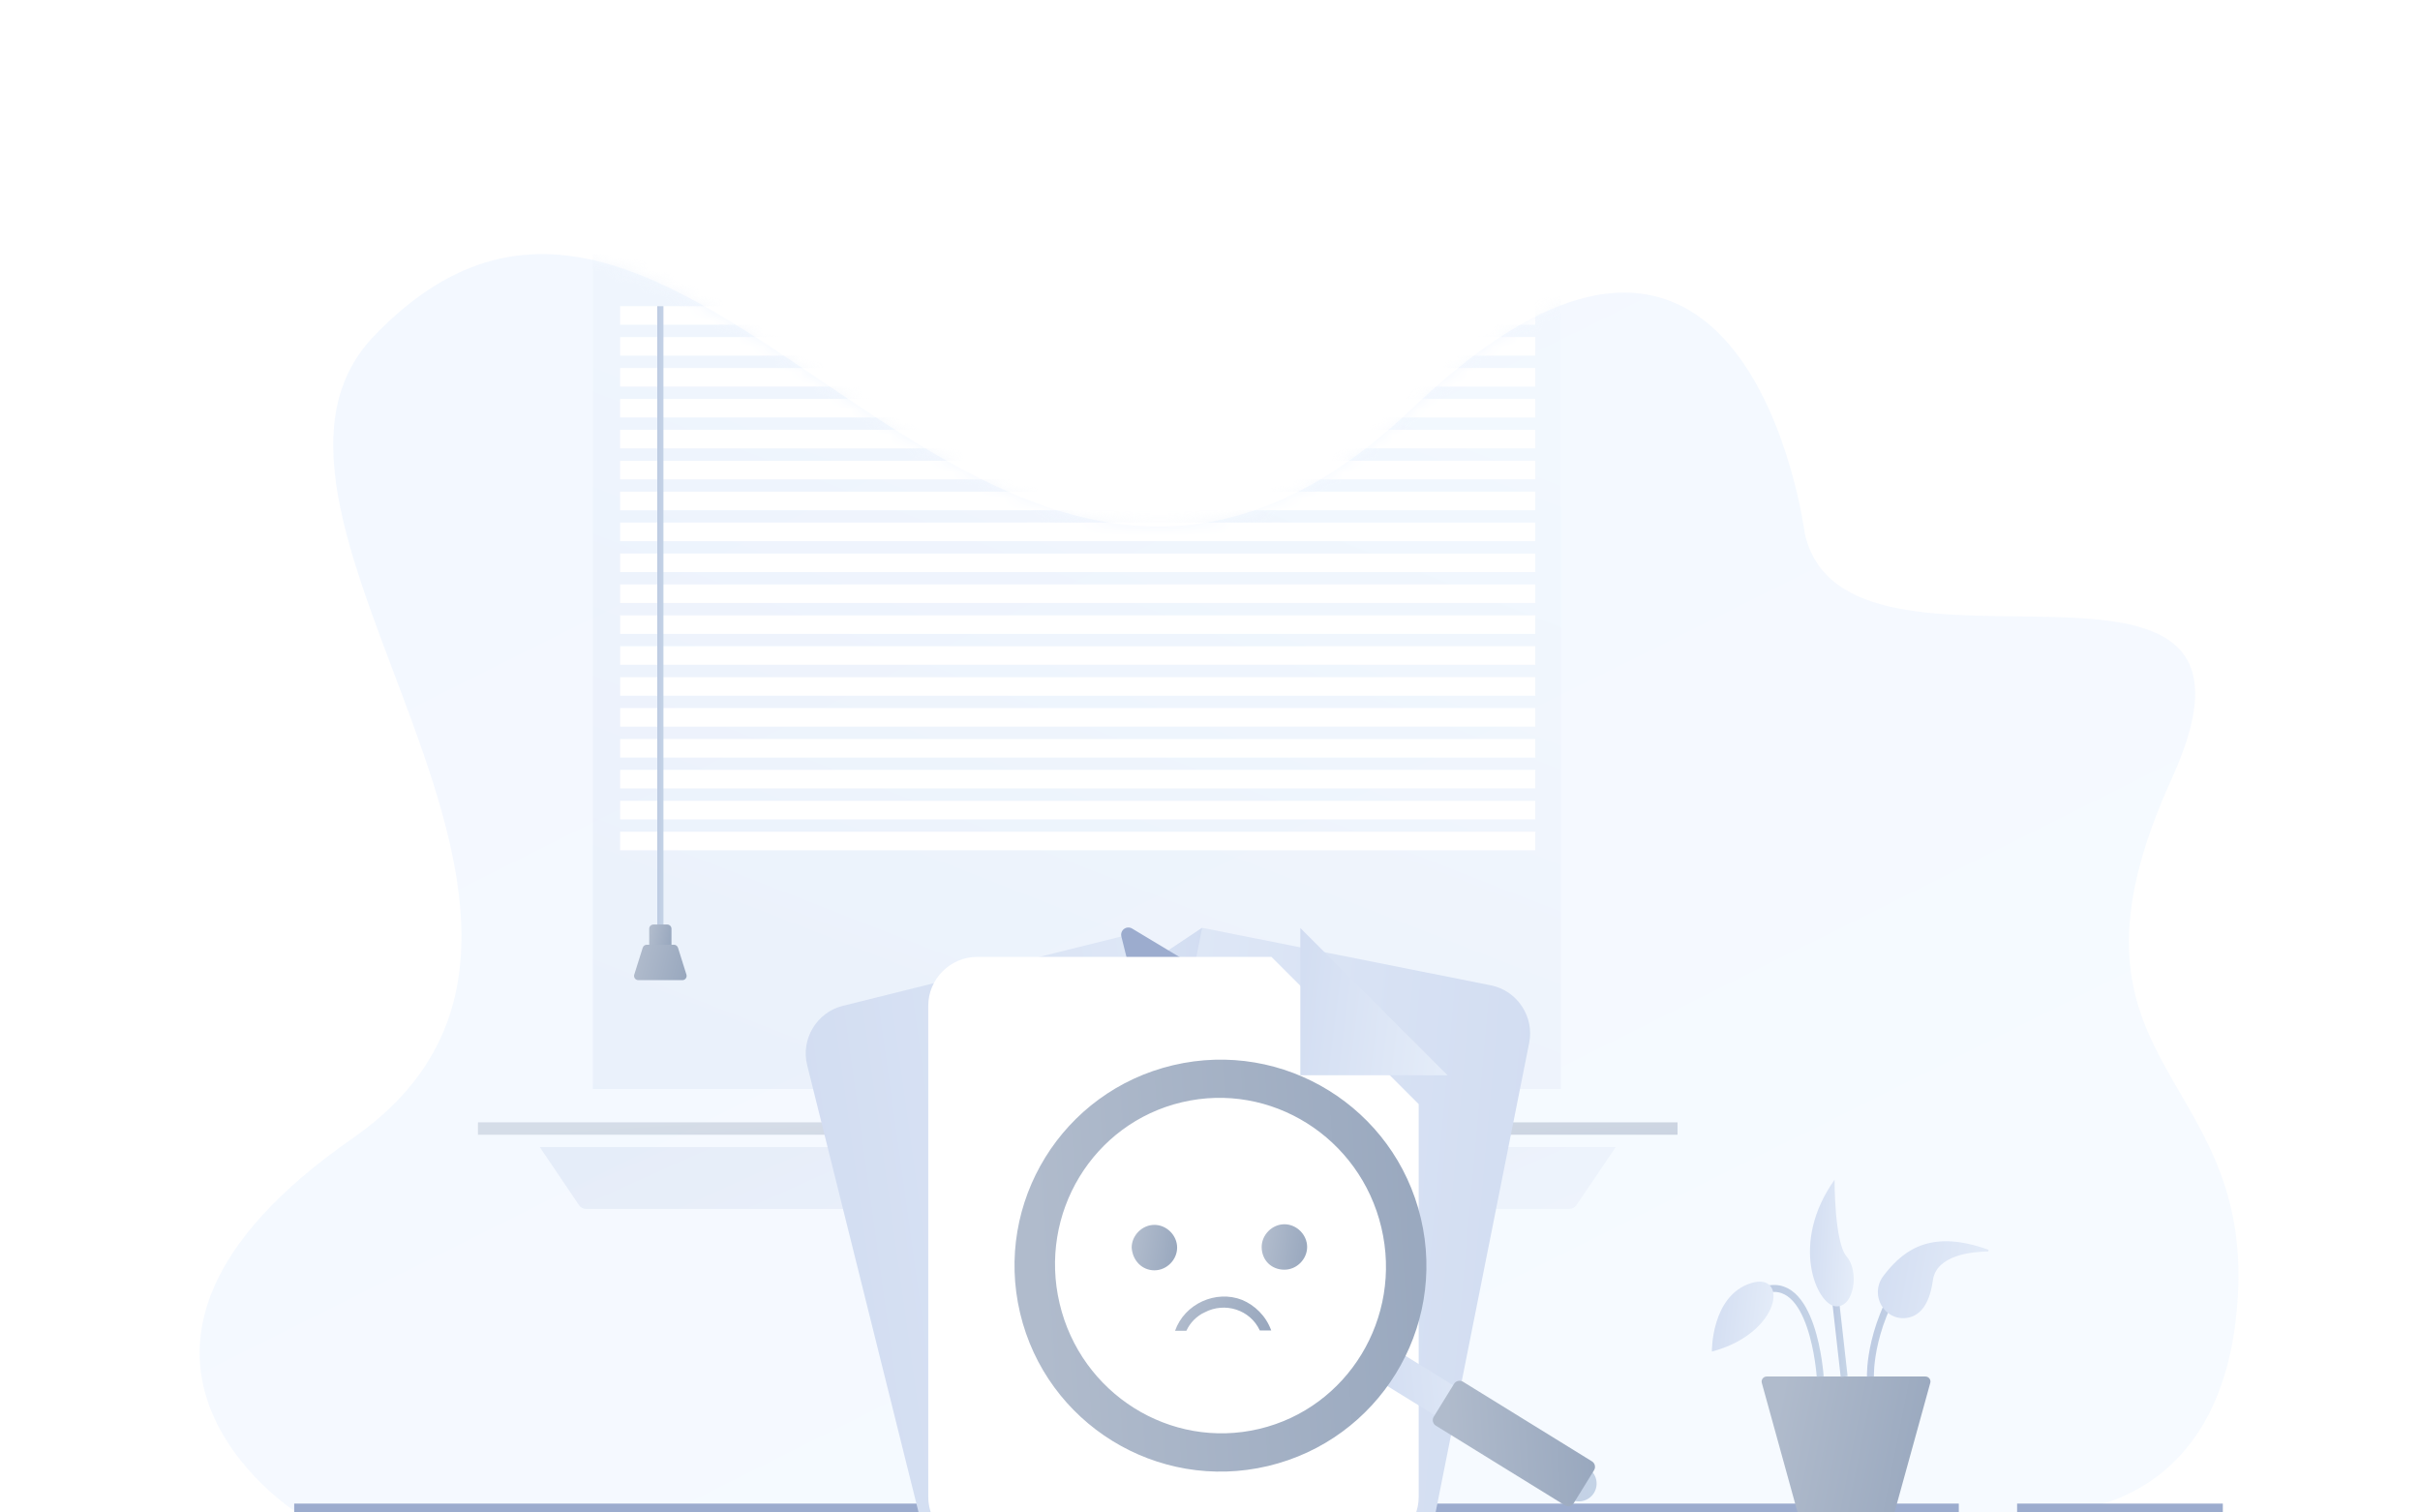 <svg width="192" height="120" viewBox="0 0 192 120" fill="none" xmlns="http://www.w3.org/2000/svg">
<g clip-path="url(#clip0_240_1691)">
<g clip-path="url(#clip1_240_1691)">
<path opacity="0.15" d="M143.187 42.319C143.187 42.319 138.675 7.013 112.053 32.397C77.927 64.935 54.987 0.264 29.671 26.662C15.841 41.083 52.388 73.336 27.979 90.309C3.571 107.282 23.517 119.989 23.517 119.989H162.115C162.115 119.989 176.463 121.025 177.549 102.87C178.633 84.715 161.955 84.495 172.306 61.775C182.657 39.055 146.439 56.781 143.187 42.319Z" fill="url(#paint0_linear_240_1691)"/>
<mask id="mask0_240_1691" style="mask-type:alpha" maskUnits="userSpaceOnUse" x="15" y="20" width="163" height="100">
<path d="M143.187 42.318C143.187 42.318 138.675 7.011 112.053 32.395C77.927 64.933 54.987 0.262 29.671 26.66C15.841 41.081 52.388 73.334 27.979 90.307C3.571 107.28 23.517 119.987 23.517 119.987H162.115C162.115 119.987 176.463 121.023 177.549 102.868C178.633 84.713 161.955 84.493 172.306 61.773C182.657 39.053 146.439 56.779 143.187 42.318Z" fill="url(#paint1_linear_240_1691)"/>
</mask>
<g mask="url(#mask0_240_1691)">
<rect opacity="0.45" x="47.039" y="18.24" width="76.8" height="68.16" fill="url(#paint2_linear_240_1691)"/>
<path opacity="0.45" d="M42.826 91.01H128.187L125.072 95.619C124.947 95.805 124.738 95.915 124.514 95.915H46.499C46.275 95.915 46.066 95.805 45.941 95.619L42.826 91.01Z" fill="url(#paint3_linear_240_1691)"/>
<rect opacity="0.45" x="37.92" y="89.047" width="95.172" height="0.981" fill="url(#paint4_linear_240_1691)"/>
<rect x="49.203" y="24.291" width="72.606" height="1.472" fill="white"/>
<rect x="49.203" y="29.197" width="72.606" height="1.472" fill="white"/>
<rect x="49.203" y="34.103" width="72.606" height="1.472" fill="white"/>
<rect x="49.203" y="39.01" width="72.606" height="1.472" fill="white"/>
<rect x="49.203" y="43.916" width="72.606" height="1.472" fill="white"/>
<rect x="49.203" y="48.822" width="72.606" height="1.472" fill="white"/>
<rect x="49.203" y="53.728" width="72.606" height="1.472" fill="white"/>
<rect x="49.203" y="58.631" width="72.606" height="1.472" fill="white"/>
<rect x="49.203" y="63.537" width="72.606" height="1.472" fill="white"/>
<rect x="49.203" y="26.744" width="72.606" height="1.472" fill="white"/>
<rect x="49.203" y="31.65" width="72.606" height="1.472" fill="white"/>
<rect x="49.203" y="36.557" width="72.606" height="1.472" fill="white"/>
<rect x="49.203" y="41.463" width="72.606" height="1.472" fill="white"/>
<rect x="49.203" y="46.369" width="72.606" height="1.472" fill="white"/>
<rect x="49.203" y="51.272" width="72.606" height="1.472" fill="white"/>
<rect x="49.203" y="56.178" width="72.606" height="1.472" fill="white"/>
<rect x="49.203" y="61.084" width="72.606" height="1.472" fill="white"/>
<rect x="49.203" y="65.99" width="72.606" height="1.472" fill="white"/>
<rect x="52.147" y="24.291" width="0.491" height="49.548" fill="url(#paint5_linear_240_1691)"/>
<path d="M51.508 73.686C51.508 73.5 51.658 73.35 51.844 73.35H52.937C53.123 73.35 53.274 73.5 53.274 73.686V74.955H51.508V73.686Z" fill="url(#paint6_linear_240_1691)"/>
<path d="M50.993 75.191C51.037 75.05 51.167 74.955 51.314 74.955H53.469C53.616 74.955 53.746 75.05 53.79 75.191L54.461 77.327C54.529 77.544 54.368 77.765 54.14 77.765H50.642C50.415 77.765 50.253 77.544 50.321 77.327L50.993 75.191Z" fill="url(#paint7_linear_240_1691)"/>
</g>
<path d="M23.342 119.775H155.409" stroke="#9CACCE" stroke-width="0.96" stroke-miterlimit="10"/>
<path d="M160.035 119.775H176.357" stroke="#9CACCE" stroke-width="0.96" stroke-miterlimit="10"/>
<path d="M149.877 120.457H143.051C142.87 120.457 142.714 120.338 142.666 120.165L139.78 109.718C139.71 109.464 139.902 109.212 140.165 109.212H152.761C153.026 109.212 153.217 109.464 153.146 109.718L150.26 120.165C150.214 120.338 150.057 120.457 149.877 120.457Z" fill="url(#paint8_linear_240_1691)"/>
<path d="M148.398 109.213C148.398 109.213 148.232 104.73 151.801 100.247" stroke="url(#paint9_linear_240_1691)" stroke-width="0.552" stroke-miterlimit="10"/>
<path d="M139.766 102.427C143.864 100.828 144.412 109.213 144.412 109.213" stroke="url(#paint10_linear_240_1691)" stroke-width="0.552" stroke-miterlimit="10"/>
<path d="M146.313 109.213L145.631 103.163" stroke="url(#paint11_linear_240_1691)" stroke-width="0.552" stroke-miterlimit="10"/>
<path d="M151.25 104.566C149.488 104.787 148.349 102.756 149.374 101.307C149.418 101.242 149.468 101.178 149.517 101.112C151.184 98.974 153.382 97.6 157.721 99.138C157.806 99.167 157.786 99.294 157.696 99.294C156.542 99.307 153.636 99.546 153.353 101.577C153.068 103.641 152.229 104.443 151.25 104.566Z" fill="url(#paint12_linear_240_1691)"/>
<path d="M145.553 93.599C145.553 93.599 145.526 98.584 146.521 99.708C147.514 100.834 147.13 103.775 145.633 103.643C144.133 103.508 141.97 98.641 145.553 93.599Z" fill="url(#paint13_linear_240_1691)"/>
<path d="M135.818 107.232C135.818 107.232 135.761 102.786 138.931 101.802C141.913 100.875 141.322 105.779 135.818 107.232Z" fill="url(#paint14_linear_240_1691)"/>
</g>
<path d="M81.64 82.784L75.548 113.354C75.135 115.431 76.51 117.491 78.587 117.905L79.517 118.09L109.157 123.997C111.233 124.411 113.294 123.035 113.707 120.959L121.126 83.73L121.326 82.728C121.74 80.652 120.364 78.591 118.288 78.177L95.378 73.612" fill="url(#paint15_linear_240_1691)"/>
<path d="M95.377 73.611L93.094 85.066L81.639 82.784L95.377 73.611Z" fill="url(#paint16_linear_240_1691)"/>
<path d="M103.68 82.67L111.215 112.917C111.727 114.971 110.451 117.095 108.396 117.607L107.475 117.836L78.15 125.142C76.095 125.654 73.972 124.377 73.46 122.323L64.284 85.488L64.037 84.496C63.525 82.442 64.802 80.319 66.856 79.807L89.523 74.16" fill="url(#paint17_linear_240_1691)"/>
<path d="M89.523 74.16L92.347 85.494L103.681 82.671L89.523 74.16Z" fill="#9CACCE" stroke="#9CACCE" stroke-width="1.146" stroke-miterlimit="10" stroke-linecap="round" stroke-linejoin="round"/>
<g filter="url(#filter0_d_240_1691)">
<path d="M114.849 85.309V116.48C114.849 118.597 113.097 120.349 110.98 120.349H110.031H79.808C77.692 120.349 75.939 118.597 75.939 116.48V78.52V77.498C75.939 75.381 77.692 73.629 79.808 73.629H103.169" fill="white"/>
</g>
<path d="M103.168 73.629V85.309H114.848L103.168 73.629Z" fill="url(#paint18_linear_240_1691)"/>
<path d="M119.338 115.686L108.963 109.285L110.432 106.906L120.801 113.315L119.338 115.686Z" fill="url(#paint19_linear_240_1691)"/>
<path d="M124.514 118.909L116.557 113.996C115.893 113.586 115.686 112.71 116.096 112.046C116.506 111.382 117.382 111.174 118.046 111.585L126.003 116.498C126.667 116.908 126.874 117.784 126.464 118.448C126.054 119.113 125.178 119.32 124.514 118.909Z" fill="url(#paint20_linear_240_1691)"/>
<path d="M124.152 119.43L113.915 113.109C113.678 112.962 113.604 112.651 113.749 112.406L115.365 109.789C115.512 109.552 115.824 109.478 116.068 109.623L126.305 115.944C126.543 116.091 126.617 116.403 126.471 116.647L124.856 119.264C124.702 119.504 124.39 119.577 124.152 119.43Z" fill="url(#paint21_linear_240_1691)"/>
<path d="M93.073 84.513C84.29 86.59 78.855 95.392 80.932 104.175C83.008 112.951 91.811 118.393 100.588 116.317C109.371 114.24 114.806 105.438 112.729 96.655C110.651 87.872 101.85 82.437 93.073 84.513ZM99.898 113.37C92.846 115.038 85.761 110.584 84.069 103.426C82.376 96.268 86.716 89.119 93.768 87.452C100.82 85.784 107.905 90.238 109.597 97.396C111.29 104.554 106.943 111.704 99.898 113.37Z" fill="url(#paint22_linear_240_1691)"/>
<ellipse cx="96.806" cy="100.314" rx="12.804" ry="12.908" transform="rotate(-13.306 96.806 100.314)" fill="white"/>
<path d="M101.91 100.738C102.881 100.735 103.71 99.9 103.707 98.929C103.703 97.958 102.868 97.129 101.897 97.132C100.926 97.136 100.097 97.971 100.1 98.942C100.104 99.982 100.87 100.742 101.91 100.738Z" fill="url(#paint23_linear_240_1691)"/>
<path d="M100.856 105.557L99.954 105.561C99.185 103.899 97.171 103.282 95.579 104.12C94.956 104.4 94.403 104.957 94.128 105.582L93.227 105.585C93.982 103.433 96.474 102.314 98.558 103.138C99.531 103.551 100.435 104.38 100.856 105.557Z" fill="url(#paint24_linear_240_1691)"/>
<path d="M91.596 100.787C92.567 100.784 93.396 99.948 93.392 98.978C93.389 98.007 92.553 97.177 91.582 97.181C90.612 97.184 89.782 98.02 89.786 98.991C89.859 100.031 90.625 100.791 91.596 100.787Z" fill="url(#paint25_linear_240_1691)"/>
</g>
<defs>
<filter id="filter0_d_240_1691" x="59.893" y="62.167" width="66.418" height="74.228" filterUnits="userSpaceOnUse" color-interpolation-filters="sRGB">
<feFlood flood-opacity="0" result="BackgroundImageFix"/>
<feColorMatrix in="SourceAlpha" type="matrix" values="0 0 0 0 0 0 0 0 0 0 0 0 0 0 0 0 0 0 127 0" result="hardAlpha"/>
<feOffset dx="-2.292" dy="2.292"/>
<feGaussianBlur stdDeviation="6.877"/>
<feComposite in2="hardAlpha" operator="out"/>
<feColorMatrix type="matrix" values="0 0 0 0 0.675 0 0 0 0 0.722 0 0 0 0 0.792 0 0 0 0.5 0"/>
<feBlend mode="normal" in2="BackgroundImageFix" result="effect1_dropShadow_240_1691"/>
<feBlend mode="normal" in="SourceGraphic" in2="effect1_dropShadow_240_1691" result="shape"/>
</filter>
<linearGradient id="paint0_linear_240_1691" x1="15.84" y1="20.16" x2="85.017" y2="158.846" gradientUnits="userSpaceOnUse">
<stop stop-color="#AACBFA"/>
<stop offset="1" stop-color="#C4DFFB"/>
</linearGradient>
<linearGradient id="paint1_linear_240_1691" x1="15.84" y1="20.158" x2="85.017" y2="158.844" gradientUnits="userSpaceOnUse">
<stop stop-color="#AACBFA"/>
<stop offset="1" stop-color="#C4DFFB"/>
</linearGradient>
<linearGradient id="paint2_linear_240_1691" x1="-24.241" y1="160.8" x2="39.557" y2="-2.456" gradientUnits="userSpaceOnUse">
<stop stop-color="#C5D2EC"/>
<stop offset="0.996" stop-color="#F1F7FE"/>
</linearGradient>
<linearGradient id="paint3_linear_240_1691" x1="-21.408" y1="89.515" x2="16.553" y2="174.129" gradientUnits="userSpaceOnUse">
<stop stop-color="#C5D2EC"/>
<stop offset="0.996" stop-color="#F1F7FE"/>
</linearGradient>
<linearGradient id="paint4_linear_240_1691" x1="50.419" y1="89.064" x2="50.968" y2="97.867" gradientUnits="userSpaceOnUse">
<stop stop-color="#B0BBCC"/>
<stop offset="1" stop-color="#8D9EB7"/>
</linearGradient>
<linearGradient id="paint5_linear_240_1691" x1="51.777" y1="9.191" x2="53.026" y2="9.192" gradientUnits="userSpaceOnUse">
<stop stop-color="#B8C5E0"/>
<stop offset="0.996" stop-color="#C9D8E8"/>
</linearGradient>
<linearGradient id="paint6_linear_240_1691" x1="51.74" y1="73.377" x2="54.284" y2="73.84" gradientUnits="userSpaceOnUse">
<stop stop-color="#B0BBCC"/>
<stop offset="1" stop-color="#8D9EB7"/>
</linearGradient>
<linearGradient id="paint7_linear_240_1691" x1="50.763" y1="75.004" x2="56.919" y2="76.602" gradientUnits="userSpaceOnUse">
<stop stop-color="#B0BBCC"/>
<stop offset="1" stop-color="#8D9EB7"/>
</linearGradient>
<linearGradient id="paint8_linear_240_1691" x1="141.525" y1="109.407" x2="160.714" y2="113.183" gradientUnits="userSpaceOnUse">
<stop stop-color="#B0BBCC"/>
<stop offset="1" stop-color="#8D9EB7"/>
</linearGradient>
<linearGradient id="paint9_linear_240_1691" x1="145.835" y1="97.515" x2="154.485" y2="97.873" gradientUnits="userSpaceOnUse">
<stop stop-color="#B8C5E0"/>
<stop offset="0.996" stop-color="#C9D8E8"/>
</linearGradient>
<linearGradient id="paint10_linear_240_1691" x1="136.269" y1="100.094" x2="148.034" y2="100.947" gradientUnits="userSpaceOnUse">
<stop stop-color="#B8C5E0"/>
<stop offset="0.996" stop-color="#C9D8E8"/>
</linearGradient>
<linearGradient id="paint11_linear_240_1691" x1="145.117" y1="101.319" x2="146.854" y2="101.34" gradientUnits="userSpaceOnUse">
<stop stop-color="#B8C5E0"/>
<stop offset="0.996" stop-color="#C9D8E8"/>
</linearGradient>
<linearGradient id="paint12_linear_240_1691" x1="142.373" y1="96.623" x2="164.932" y2="100.786" gradientUnits="userSpaceOnUse">
<stop stop-color="#C5D2EC"/>
<stop offset="0.996" stop-color="#F1F7FE"/>
</linearGradient>
<linearGradient id="paint13_linear_240_1691" x1="140.991" y1="90.537" x2="150.182" y2="90.944" gradientUnits="userSpaceOnUse">
<stop stop-color="#C5D2EC"/>
<stop offset="0.996" stop-color="#F1F7FE"/>
</linearGradient>
<linearGradient id="paint14_linear_240_1691" x1="132.137" y1="99.996" x2="144.957" y2="101.444" gradientUnits="userSpaceOnUse">
<stop stop-color="#C5D2EC"/>
<stop offset="0.996" stop-color="#F1F7FE"/>
</linearGradient>
<linearGradient id="paint15_linear_240_1691" x1="153.58" y1="70.692" x2="51.308" y2="61.419" gradientUnits="userSpaceOnUse">
<stop stop-color="#C5D2EC"/>
<stop offset="0.996" stop-color="#F1F7FE"/>
</linearGradient>
<linearGradient id="paint16_linear_240_1691" x1="104.692" y1="71.838" x2="74.016" y2="69.709" gradientUnits="userSpaceOnUse">
<stop stop-color="#C5D2EC"/>
<stop offset="0.996" stop-color="#F1F7FE"/>
</linearGradient>
<linearGradient id="paint17_linear_240_1691" x1="31.249" y1="74.004" x2="132.965" y2="59.891" gradientUnits="userSpaceOnUse">
<stop stop-color="#C5D2EC"/>
<stop offset="0.996" stop-color="#F1F7FE"/>
</linearGradient>
<linearGradient id="paint18_linear_240_1691" x1="94.379" y1="70.069" x2="124.88" y2="73.977" gradientUnits="userSpaceOnUse">
<stop stop-color="#C5D2EC"/>
<stop offset="0.996" stop-color="#F1F7FE"/>
</linearGradient>
<linearGradient id="paint19_linear_240_1691" x1="100.007" y1="106.054" x2="127.743" y2="103.136" gradientUnits="userSpaceOnUse">
<stop stop-color="#C5D2EC"/>
<stop offset="0.996" stop-color="#F1F7FE"/>
</linearGradient>
<linearGradient id="paint20_linear_240_1691" x1="108.019" y1="110.573" x2="131.735" y2="107.625" gradientUnits="userSpaceOnUse">
<stop stop-color="#B8C5E0"/>
<stop offset="0.996" stop-color="#C9D8E8"/>
</linearGradient>
<linearGradient id="paint21_linear_240_1691" x1="114.612" y1="110.023" x2="131.751" y2="108.847" gradientUnits="userSpaceOnUse">
<stop stop-color="#B0BBCC"/>
<stop offset="1" stop-color="#8D9EB7"/>
</linearGradient>
<linearGradient id="paint22_linear_240_1691" x1="81.478" y1="87.836" x2="129.334" y2="84.551" gradientUnits="userSpaceOnUse">
<stop stop-color="#B0BBCC"/>
<stop offset="1" stop-color="#8D9EB7"/>
</linearGradient>
<linearGradient id="paint23_linear_240_1691" x1="100.568" y1="97.199" x2="105.795" y2="98.043" gradientUnits="userSpaceOnUse">
<stop stop-color="#B0BBCC"/>
<stop offset="1" stop-color="#8D9EB7"/>
</linearGradient>
<linearGradient id="paint24_linear_240_1691" x1="94.219" y1="102.924" x2="103.561" y2="107.236" gradientUnits="userSpaceOnUse">
<stop stop-color="#B0BBCC"/>
<stop offset="1" stop-color="#8D9EB7"/>
</linearGradient>
<linearGradient id="paint25_linear_240_1691" x1="90.253" y1="97.248" x2="95.48" y2="98.092" gradientUnits="userSpaceOnUse">
<stop stop-color="#B0BBCC"/>
<stop offset="1" stop-color="#8D9EB7"/>
</linearGradient>
<clipPath id="clip0_240_1691">
<rect width="192" height="120" fill="white"/>
</clipPath>
<clipPath id="clip1_240_1691">
<rect width="161.909" height="99.89" fill="white" transform="translate(15.84 20.16)"/>
</clipPath>
</defs>
</svg>
